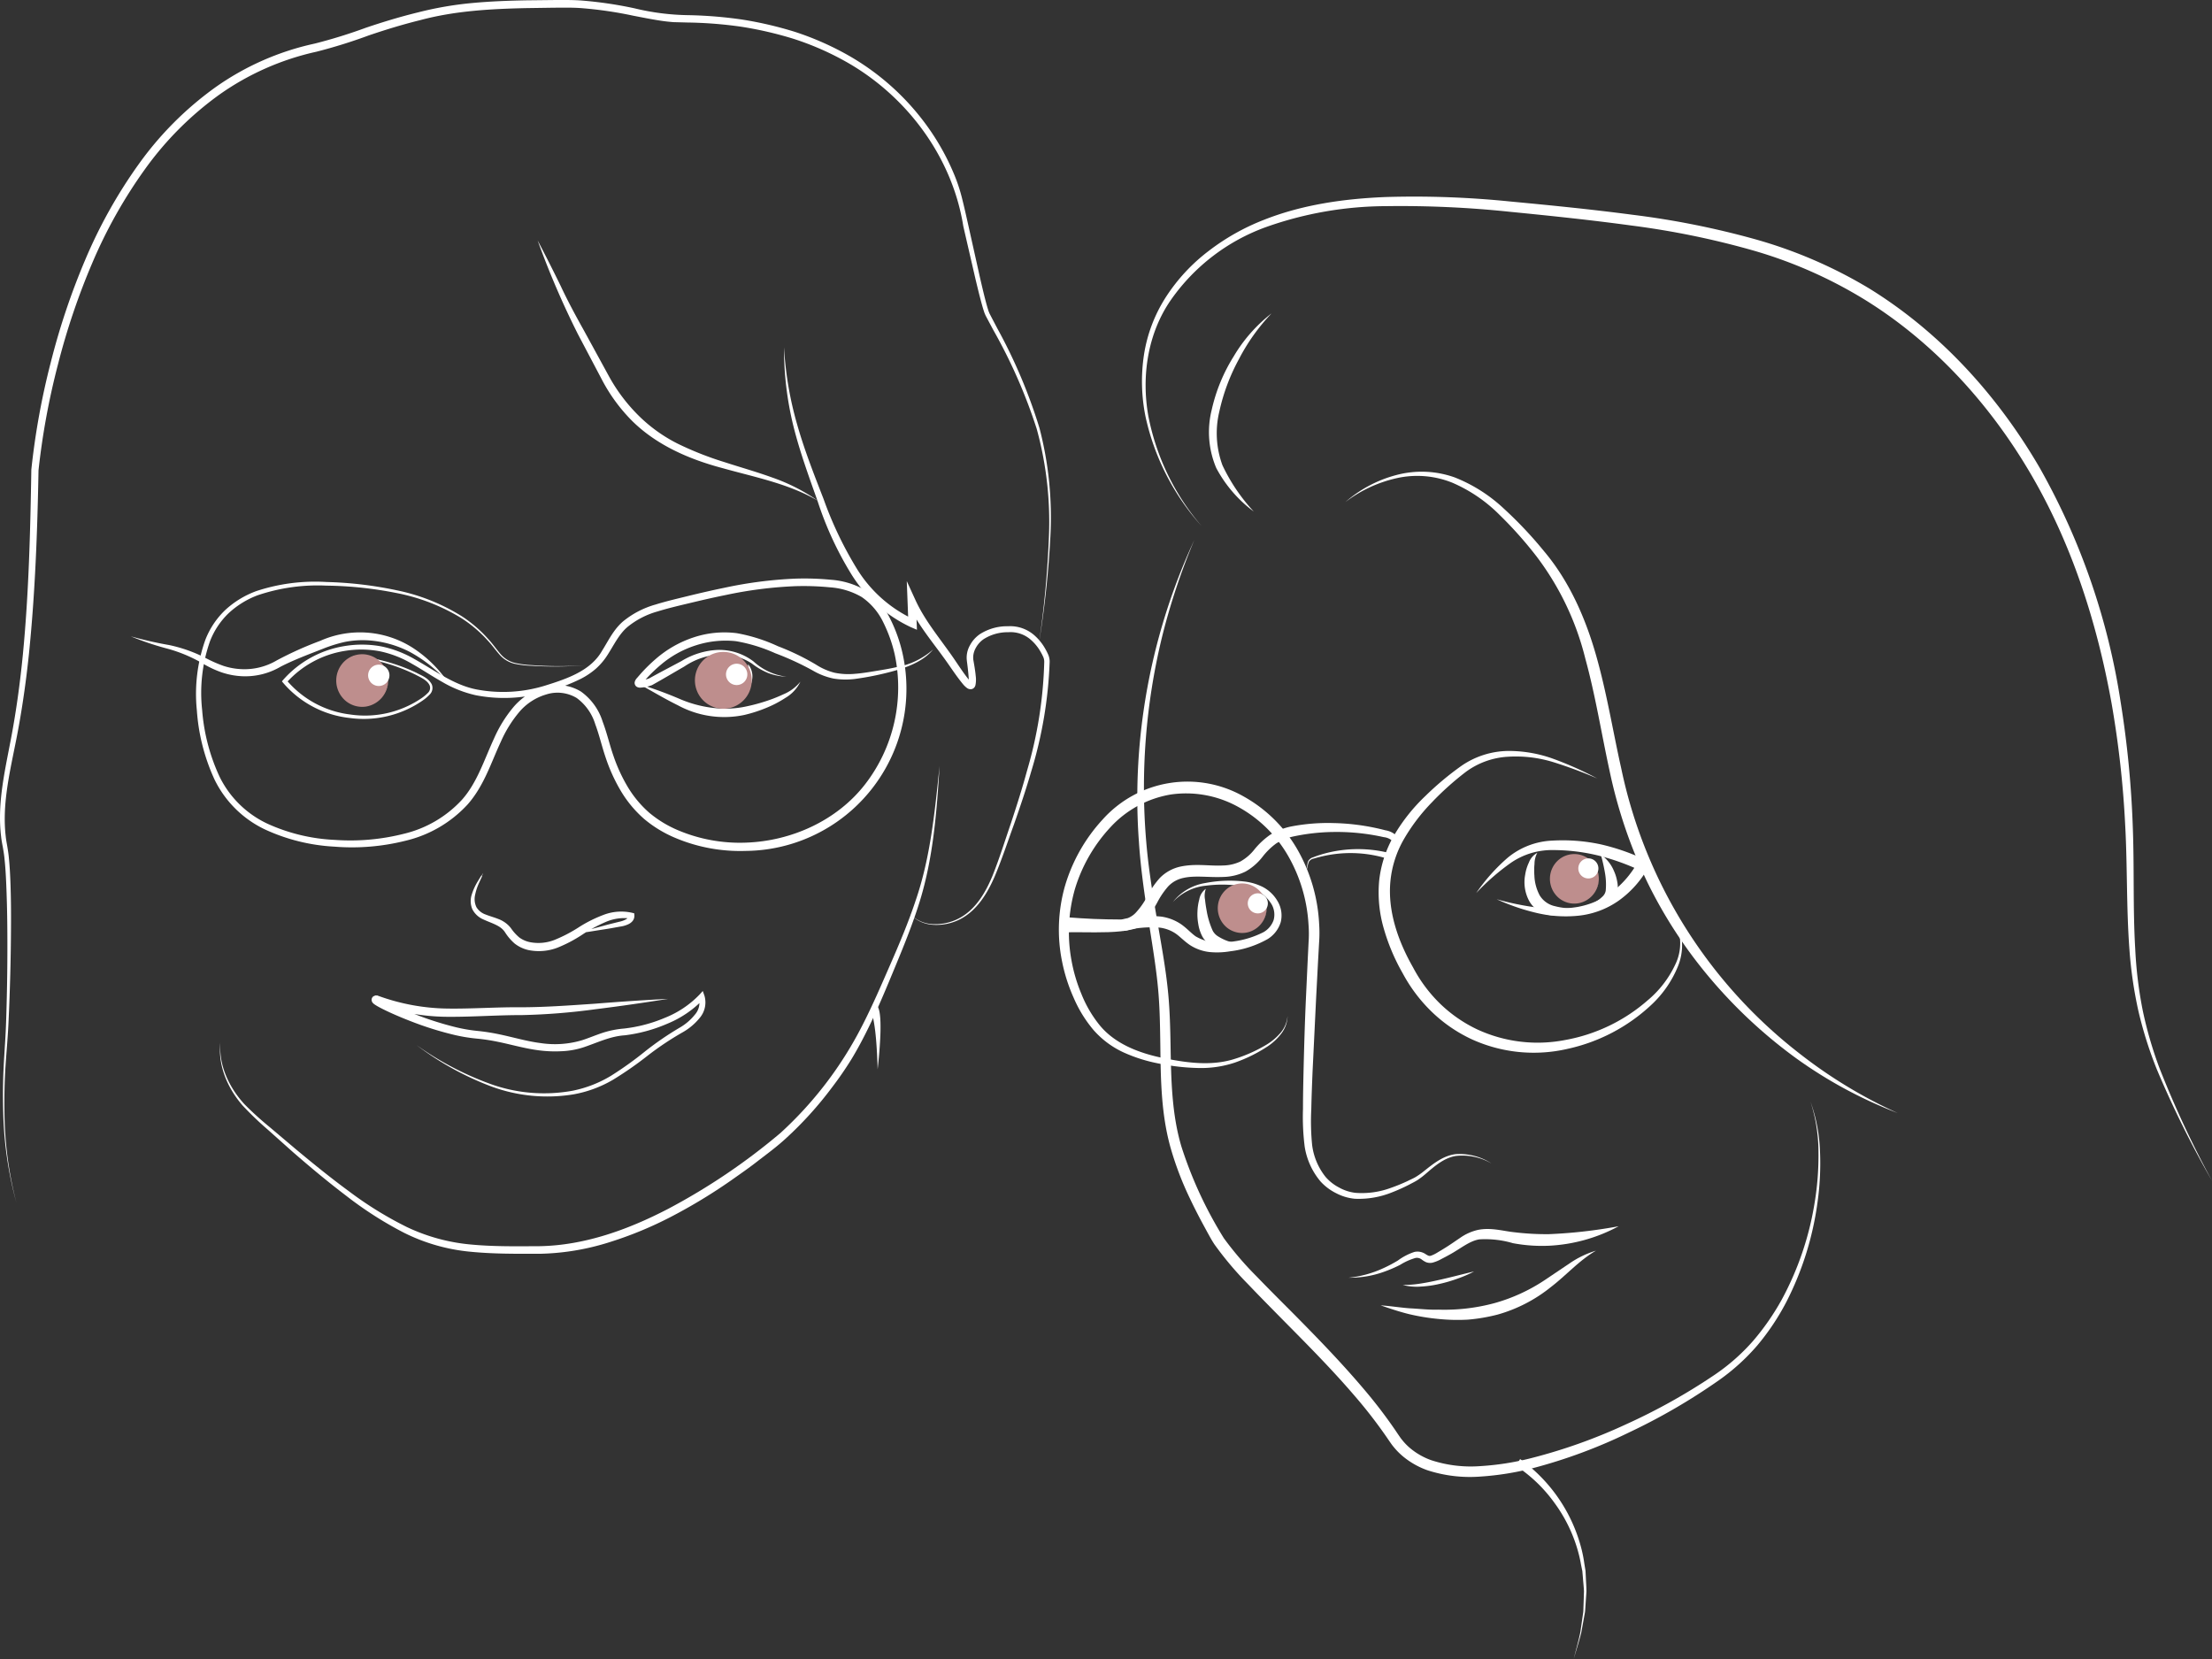 <svg xmlns="http://www.w3.org/2000/svg" width="381.889" height="286.42" viewBox="0 0 381.889 286.42"><rect x="0" y="0" width="381.889" height="286.42" fill="#333333" stroke="none"/><g id="Groupe_8944" data-name="Groupe 8944" transform="translate(0)"><path id="Trac&#xE9;_4966" data-name="Trac&#xE9; 4966" d="M101.9,136.638c-4.179.665-8.36,1.271-12.559,1.79a110.709,110.709,0,0,1-12.684,1.008c-4.22-.008-8.4.32-12.689.295a36.209,36.209,0,0,1-12.639-2.3l.188.04h.033a.386.386,0,0,0,.1-.014l.056-.016a.637.637,0,0,0,.181-.095.678.678,0,0,0,.153-.162.665.665,0,0,0,.118-.329.7.7,0,0,0-.014-.207.529.529,0,0,0-.042-.124.45.45,0,0,0-.091-.14c-.032-.029.03.025.067.049.1.068.22.144.344.216.249.147.517.29.787.427.539.277,1.093.541,1.652.8,1.118.508,2.258.984,3.406,1.429a55.234,55.234,0,0,0,7.026,2.23,27.1,27.1,0,0,0,3.588.621,35.1,35.1,0,0,1,3.761.573c2.479.508,4.854,1.236,7.258,1.538a16.418,16.418,0,0,0,7.121-.481c1.147-.364,2.292-.856,3.507-1.262a16.344,16.344,0,0,1,3.773-.765,25.357,25.357,0,0,0,7.042-1.847,17.017,17.017,0,0,0,5.966-3.984l.592-.653.293.83a4.131,4.131,0,0,1-.859,3.859,10.314,10.314,0,0,1-2.9,2.437,51.609,51.609,0,0,0-6,4,61.443,61.443,0,0,1-5.991,4.174,20.616,20.616,0,0,1-6.884,2.548,27.88,27.88,0,0,1-14.409-1.458,51.223,51.223,0,0,1-12.67-7.052,52.968,52.968,0,0,0,12.785,6.721,27.39,27.39,0,0,0,14.173,1.157,20.645,20.645,0,0,0,6.618-2.578,60.578,60.578,0,0,0,5.861-4.194,52.819,52.819,0,0,1,6.016-4.126,9.283,9.283,0,0,0,2.605-2.235,3.108,3.108,0,0,0,.661-2.93l.885.177a18.033,18.033,0,0,1-6.312,4.322,26.5,26.5,0,0,1-7.342,2c-2.464.157-4.583,1.208-7.038,2.044a13.984,13.984,0,0,1-3.821.7,21.636,21.636,0,0,1-3.84-.135c-2.547-.311-4.958-1.042-7.36-1.519a33.186,33.186,0,0,0-3.624-.535,28.666,28.666,0,0,1-3.77-.631,56.6,56.6,0,0,1-7.217-2.249q-1.764-.672-3.491-1.442c-.575-.259-1.147-.527-1.716-.816-.286-.145-.569-.293-.857-.46-.144-.085-.288-.171-.446-.281a1.9,1.9,0,0,1-.295-.245.881.881,0,0,1-.158-.233.8.8,0,0,1-.053-.152.644.644,0,0,1-.018-.235.765.765,0,0,1,.126-.357.716.716,0,0,1,.173-.18c.513-.258.472-.119.6-.152l.044-.013.145.053a36.174,36.174,0,0,0,12.173,2.221c4.164.051,8.421-.269,12.653-.225,4.193-.015,8.393-.328,12.6-.612,4.208-.336,8.428-.627,12.654-.836" transform="translate(13.43 35.814)" fill="#fff"></path><path id="Trac&#xE9;_4967" data-name="Trac&#xE9; 4967" d="M121.786,77.768c-5.08-2.975-10.857-4.057-16.489-5.641-5.637-1.494-11.34-3.921-15.634-8.188a29.332,29.332,0,0,1-5.253-7.228l-4.089-7.755A146.288,146.288,0,0,1,73.39,32.821q2.043,3.889,3.962,7.822c1.238,2.648,2.615,5.192,4.041,7.744l4.2,7.687a29.625,29.625,0,0,0,5.083,6.844,26.466,26.466,0,0,0,6.893,4.989,55.735,55.735,0,0,0,8.041,3.175c2.763.9,5.589,1.691,8.351,2.693a32.344,32.344,0,0,1,7.824,3.993" transform="translate(19.43 8.689)" fill="#fff"></path><path id="Trac&#xE9;_4968" data-name="Trac&#xE9; 4968" d="M107.024,47.421a60.239,60.239,0,0,0,2.288,13.387c1.237,4.356,2.906,8.58,4.551,12.819a64.031,64.031,0,0,0,5.828,12.157,22.767,22.767,0,0,0,9.8,8.622l-.994.687-.142-3.684-.14-3.639,1.515,3.31c1.5,3.274,3.842,6.148,6.006,9.191,1.091,1.519,2.07,3.132,3.178,4.5a2.959,2.959,0,0,0,.391.4c.029.043.125.033-.1.013a.428.428,0,0,0-.3.152c-.037.033-.038.075-.033.046a4.405,4.405,0,0,0,.015-1.14c-.066-.89-.18-1.81-.3-2.722l.011.056a4.284,4.284,0,0,1,.511-2.7,5.471,5.471,0,0,1,1.749-1.963,8.748,8.748,0,0,1,4.834-1.351,6.326,6.326,0,0,1,4.725,1.723A8.823,8.823,0,0,1,152,99.243a10.4,10.4,0,0,1,.583,1.109,3.076,3.076,0,0,1,.3,1.339,73.609,73.609,0,0,1-3.185,18.951c-.89,3.075-1.912,6.1-2.97,9.118-1.089,3-2.088,6.027-3.329,8.989-1.257,2.9-3.029,5.861-5.949,7.381a8.961,8.961,0,0,1-4.671.975,5.97,5.97,0,0,1-4.2-2.054,5.913,5.913,0,0,0,4.208,1.941,8.792,8.792,0,0,0,4.558-1.062c2.81-1.527,4.5-4.444,5.691-7.334,1.175-2.946,2.127-6.005,3.159-9.018,1-3.025,1.967-6.063,2.8-9.133a72.947,72.947,0,0,0,2.953-18.727,2.1,2.1,0,0,0-.226-.974,9.429,9.429,0,0,0-.54-1,7.863,7.863,0,0,0-1.428-1.733,5.3,5.3,0,0,0-4.031-1.417,7.732,7.732,0,0,0-4.243,1.2,4.375,4.375,0,0,0-1.387,1.582,3.4,3.4,0,0,0-.4,1.91l.011.057c.158.922.326,1.838.415,2.8a4.775,4.775,0,0,1-.056,1.629,1.1,1.1,0,0,1-.182.355.843.843,0,0,1-.6.31,1.091,1.091,0,0,1-.73-.257,4.023,4.023,0,0,1-.6-.579c-1.247-1.505-2.218-3.063-3.306-4.548-2.15-2.975-4.585-5.881-6.226-9.367l1.375-.329.133,3.683.042,1.133-1.037-.445A24.118,24.118,0,0,1,118.6,86.506a58.334,58.334,0,0,1-5.762-12.493c-1.52-4.286-3.095-8.581-4.2-13.026a55.862,55.862,0,0,1-1.616-13.566" transform="translate(28.334 12.555)" fill="#fff"></path><path id="Trac&#xE9;_4969" data-name="Trac&#xE9; 4969" d="M66.422,119.159l-.24.54-.061.135-.029.068-.008.016,0,.009c.021.015-.206-.1-.111-.049-.006.009.006-.016.009-.023l.061-.135.029-.068.008-.016v0c.063.038-.148-.072.14.086l-.015.034-.489,1.074a9.473,9.473,0,0,0-.718,2.185,3.22,3.22,0,0,0,.249,2.068,3,3,0,0,0,1.595,1.26c.684.279,1.449.472,2.227.787a4.923,4.923,0,0,1,2.111,1.542,7.907,7.907,0,0,0,1.466,1.632,4.67,4.67,0,0,0,1.876.814,7.624,7.624,0,0,0,4.238-.411,24.853,24.853,0,0,0,4.061-2.108,22.911,22.911,0,0,1,4.322-2.183,8.53,8.53,0,0,1,4.965-.378l.374.094.028.368a1.427,1.427,0,0,1-.317.969A2.06,2.06,0,0,1,91.5,128a4.762,4.762,0,0,1-1.414.42c-.885.156-1.768.329-2.659.46-1.779.273-3.551.581-5.338.813,1.726-.519,3.469-.961,5.206-1.439.866-.244,1.742-.446,2.613-.667a3.923,3.923,0,0,0,1.14-.412c.334-.2.465-.419.427-.6l.4.462a8.006,8.006,0,0,0-4.3.581,25.424,25.424,0,0,0-4.035,2.18,24.049,24.049,0,0,1-4.294,2.261,9.022,9.022,0,0,1-5.041.414,5.97,5.97,0,0,1-2.38-1.134,8.969,8.969,0,0,1-1.632-1.907c-.751-1.2-2.227-1.534-3.751-2.239a3.851,3.851,0,0,1-1.907-1.763,3.613,3.613,0,0,1-.1-2.543,9.935,9.935,0,0,1,.992-2.2l.617-1.013.019-.03c.292.152.083.037.149.068l0,0-.009.015-.04.063-.078.125a.2.2,0,0,1-.014.021c.1.048-.128-.076-.1-.066l0-.008.01-.016.039-.062.08-.125Z" transform="translate(17.013 31.547)" fill="#fff"></path><path id="Trac&#xE9;_4970" data-name="Trac&#xE9; 4970" d="M154.263,104.569c-.479,7.848-1.083,15.788-3.429,23.392-1.171,3.785-2.658,7.454-4.167,11.1s-3.009,7.3-4.761,10.855c-.875,1.778-1.807,3.535-2.839,5.239a59.271,59.271,0,0,1-3.388,4.915,62.88,62.88,0,0,1-8.007,8.839c-1.477,1.356-3.077,2.541-4.645,3.739-1.553,1.229-3.188,2.35-4.806,3.494a93.482,93.482,0,0,1-10.175,6.171,65.357,65.357,0,0,1-11.032,4.543,42.465,42.465,0,0,1-11.81,1.919c-3.965,0-7.9.042-11.886-.35a32.308,32.308,0,0,1-11.5-3.273,63.965,63.965,0,0,1-10.024-6.414c-3.152-2.393-6.182-4.925-9.159-7.513l-4.414-3.94a55.033,55.033,0,0,1-4.28-4.109c-2.59-2.973-4.315-6.94-3.837-10.9-.316,3.976,1.519,7.795,4.126,10.65a54.747,54.747,0,0,0,4.352,3.954l4.511,3.812c3.023,2.519,6.077,5,9.245,7.32a63.011,63.011,0,0,0,9.961,6.147,32.519,32.519,0,0,0,11.147,3.024c3.864.362,7.825.3,11.736.28,7.783-.129,15.3-2.851,22.2-6.434a108.794,108.794,0,0,0,19.408-13.105A65.015,65.015,0,0,0,140.9,149.407c1.788-3.483,3.34-7.1,4.916-10.711s3.1-7.229,4.333-10.954c2.552-7.435,3.3-15.349,4.113-23.173" transform="translate(7.947 27.684)" fill="#fff"></path><path id="Trac&#xE9;_4971" data-name="Trac&#xE9; 4971" d="M112.818,93.973a10.022,10.022,0,0,1-3.149-.64,12.089,12.089,0,0,1-2.79-1.626,9.616,9.616,0,0,0-5.889-1.547,12.187,12.187,0,0,0-5.772,2.048c-1.848,1.067-3.684,2.161-5.55,3.2l-.059.033-.048.014a6.88,6.88,0,0,1-2,.412,1.167,1.167,0,0,1-.469-.1.817.817,0,0,1-.373-.349.826.826,0,0,1-.076-.526,1.548,1.548,0,0,1,.381-.679l.608-.7A27.973,27.973,0,0,1,90.287,90.9,19,19,0,0,1,96.8,87.191a16.884,16.884,0,0,1,7.487-.727,29.021,29.021,0,0,1,7.078,2.246,42.282,42.282,0,0,1,6.611,3.2,10.743,10.743,0,0,0,3.169,1.38,11.8,11.8,0,0,0,3.477.19c1.184-.087,2.373-.285,3.567-.482s2.385-.383,3.556-.655a12.917,12.917,0,0,0,6.42-3.073c-1.568,1.9-3.974,2.884-6.288,3.573a50.349,50.349,0,0,1-7.172,1.513,12.752,12.752,0,0,1-3.764-.066,11.83,11.83,0,0,1-3.531-1.367,49.236,49.236,0,0,0-6.529-3.009,27.839,27.839,0,0,0-6.77-2.072,16.729,16.729,0,0,0-6.875.707,17.586,17.586,0,0,0-6.089,3.368,26.618,26.618,0,0,0-2.556,2.459l-.6.665c-.092.086-.139.219-.1.083a.487.487,0,0,0-.255-.508c-.09-.034-.058-.014-.025-.018a6.237,6.237,0,0,0,1.551-.333l-.106.048c1.867-1.038,3.761-2.021,5.647-3.029a13.129,13.129,0,0,1,6.258-1.935,9.8,9.8,0,0,1,6.183,1.984,10.314,10.314,0,0,0,5.67,2.638" transform="translate(22.936 22.854)" fill="#fff"></path><path id="Trac&#xE9;_4972" data-name="Trac&#xE9; 4972" d="M87.28,93.488A69.336,69.336,0,0,1,94.394,96.1a20.58,20.58,0,0,0,7.089,1.6,17.671,17.671,0,0,0,3.607-.245,30.95,30.95,0,0,0,3.579-.89,26.026,26.026,0,0,0,3.458-1.325,7.443,7.443,0,0,0,2.953-2.187,6.552,6.552,0,0,1-2.6,2.805,19.416,19.416,0,0,1-3.43,1.776,23.925,23.925,0,0,1-3.692,1.172,16.774,16.774,0,0,1-11.418-1.668c-2.3-1.132-4.435-2.422-6.663-3.644" transform="translate(23.107 24.634)" fill="#fff"></path><path id="Trac&#xE9;_4973" data-name="Trac&#xE9; 4973" d="M98.117,97.131c.689-.488,1.366-.855,1.986-1.269a9.068,9.068,0,0,0,1.634-1.322,5.4,5.4,0,0,0,1.437-3.873,3.277,3.277,0,0,1,.731,2.43,4.009,4.009,0,0,1-1.112,2.441,5.3,5.3,0,0,1-2.211,1.347,5.727,5.727,0,0,1-2.465.245" transform="translate(25.976 24.004)" fill="#fff"></path><path id="Trac&#xE9;_4974" data-name="Trac&#xE9; 4974" d="M72.4,94.638a36.963,36.963,0,0,0-2.98-2.7,24.268,24.268,0,0,0-3.306-2.187,18.16,18.16,0,0,0-7.478-2.058,15.737,15.737,0,0,0-3.833.285,24.468,24.468,0,0,0-3.734,1.16c-2.489.979-5.015,1.912-7.347,3.11l.057-.034a12.04,12.04,0,0,1-6.836,1.677,12.875,12.875,0,0,1-3.454-.675,17.932,17.932,0,0,1-3.128-1.467,25.379,25.379,0,0,0-6.092-2.586,49.7,49.7,0,0,1-6.4-2.146c2.175.6,4.339,1.108,6.563,1.49a24.946,24.946,0,0,1,6.427,2.29,22.792,22.792,0,0,0,3,1.317A11.726,11.726,0,0,0,37,92.677a10.961,10.961,0,0,0,6.054-1.513l.051-.032.006,0a60.7,60.7,0,0,1,7.439-3.341,16.89,16.89,0,0,1,16,1.215A21.474,21.474,0,0,1,72.4,94.638" transform="translate(4.729 22.849)" fill="#fff"></path><path id="Trac&#xE9;_4975" data-name="Trac&#xE9; 4975" d="M53.338,99.467a3.468,3.468,0,0,1-1.583-2.733,5.044,5.044,0,0,1,.739-3.159,2.92,2.92,0,0,1,1.236-1.108,2.545,2.545,0,0,1,1.661-.091c1.072.194,2.141.415,3.2.678a31.807,31.807,0,0,1,6.177,2.175c.938.51,2.077.884,2.671,1.995a1.588,1.588,0,0,1-.3,1.729,7.64,7.64,0,0,1-1.28,1.093,17.869,17.869,0,0,1-12.591,3,17.6,17.6,0,0,1-11.489-6.078l-.2-.243.2-.238A17.922,17.922,0,0,1,52.5,90.616a18.26,18.26,0,0,1,6.211.07,19.13,19.13,0,0,1,5.8,2.221c3.574,2,6.842,4.5,10.772,5.235a24.572,24.572,0,0,0,11.791-.7c3.763-1.175,7.834-2.556,9.783-6.008,1.046-1.649,1.95-3.635,3.631-5.069a15.436,15.436,0,0,1,5.593-2.9c1.984-.617,3.961-1.059,5.937-1.552,1.978-.478,3.965-.937,5.966-1.346a72.488,72.488,0,0,1,12.178-1.572,47.606,47.606,0,0,1,6.178.19,13.877,13.877,0,0,1,6.059,1.866,12.465,12.465,0,0,1,4.166,4.812,26.127,26.127,0,0,1,2.126,5.88A28,28,0,0,1,121.647,126a28.847,28.847,0,0,1-12.19-2.263,20.884,20.884,0,0,1-5.361-3.273,20.082,20.082,0,0,1-4.016-4.84,29.48,29.48,0,0,1-2.584-5.667c-.678-1.97-1.114-3.951-1.811-5.8a8.794,8.794,0,0,0-3.2-4.548,6.409,6.409,0,0,0-5.32-.606,9.668,9.668,0,0,0-4.692,3.111,21.2,21.2,0,0,0-3.089,5.015c-1.687,3.6-2.919,7.673-5.77,10.876a21.164,21.164,0,0,1-10.687,6.236,37.9,37.9,0,0,1-12.29,1.021,32.607,32.607,0,0,1-11.971-2.962,18.5,18.5,0,0,1-8.734-8.651,34.117,34.117,0,0,1-3.038-11.92,27.793,27.793,0,0,1,1.475-12.195,14.211,14.211,0,0,1,3.469-5.161,16.006,16.006,0,0,1,5.3-3.223,32.4,32.4,0,0,1,12.143-1.577,66.267,66.267,0,0,1,12.135,1.434,34.007,34.007,0,0,1,11.312,4.537,22.613,22.613,0,0,1,4.6,4.018c.692.754,1.269,1.6,1.922,2.363a4.759,4.759,0,0,0,2.479,1.6,16.714,16.714,0,0,0,3,.4c1.012.075,2.026.128,3.04.153q3.045.083,6.088-.123-3.037.243-6.09.2c-1.017-.013-2.032-.053-3.047-.115a16.766,16.766,0,0,1-3.034-.367,4.951,4.951,0,0,1-2.583-1.615c-.678-.773-1.258-1.6-1.952-2.339a22.305,22.305,0,0,0-4.6-3.913A33.626,33.626,0,0,0,61.32,81.468,65.666,65.666,0,0,0,49.268,80.2,32.3,32.3,0,0,0,37.4,81.861a15.249,15.249,0,0,0-5.022,3.1,13.375,13.375,0,0,0-3.238,4.9,26.929,26.929,0,0,0-1.332,11.809,33.211,33.211,0,0,0,3.023,11.548,17.421,17.421,0,0,0,8.311,8.111,31.461,31.461,0,0,0,11.566,2.767A37.557,37.557,0,0,0,62.6,123.05a19.915,19.915,0,0,0,10.052-5.872c2.622-2.938,3.827-6.864,5.547-10.587a22.481,22.481,0,0,1,3.276-5.33A11.006,11.006,0,0,1,86.8,97.736a7.738,7.738,0,0,1,6.41.755,10.1,10.1,0,0,1,3.746,5.2c.744,1.959,1.186,3.96,1.839,5.829a28.13,28.13,0,0,0,2.473,5.4,18.666,18.666,0,0,0,3.741,4.495,19.516,19.516,0,0,0,5.01,3.037,27.423,27.423,0,0,0,11.585,2.12c7.9-.244,15.8-3.8,20.665-10.084a27.348,27.348,0,0,0,5.1-22.442,24.783,24.783,0,0,0-1.992-5.555,11.141,11.141,0,0,0-3.694-4.32,12.614,12.614,0,0,0-5.486-1.677,46.649,46.649,0,0,0-5.995-.2,71.428,71.428,0,0,0-11.968,1.52c-1.981.4-3.954.85-5.924,1.322s-3.96.928-5.857,1.515a14.312,14.312,0,0,0-5.161,2.642c-1.466,1.217-2.322,3.024-3.441,4.783A11.241,11.241,0,0,1,95.8,94.528,12.857,12.857,0,0,1,93.162,96.3a32.771,32.771,0,0,1-5.8,2.194,25.606,25.606,0,0,1-12.3.63,20.042,20.042,0,0,1-5.78-2.283c-1.795-1.008-3.477-2.15-5.227-3.132a18.175,18.175,0,0,0-5.516-2.163,17.38,17.38,0,0,0-5.913-.106,17.115,17.115,0,0,0-10.271,5.532l.006-.481a17.058,17.058,0,0,0,10.984,5.952A17.354,17.354,0,0,0,65.6,99.687a7.333,7.333,0,0,0,1.213-1,1.177,1.177,0,0,0,.257-1.3c-.436-.888-1.537-1.337-2.466-1.836a31.43,31.43,0,0,0-6.087-2.229c-1.048-.276-2.108-.508-3.175-.716a2.37,2.37,0,0,0-1.539.044,2.747,2.747,0,0,0-1.181,1.013,4.936,4.936,0,0,0-.792,3.064,3.423,3.423,0,0,0,1.5,2.739" transform="translate(7.092 20.906)" fill="#fff"></path><path id="Trac&#xE9;_4976" data-name="Trac&#xE9; 4976" d="M54.558,93.68A3.756,3.756,0,1,0,50.8,97.435a3.756,3.756,0,0,0,3.756-3.755" transform="translate(12.456 23.807)" fill="#be8e8d"></path><path id="Trac&#xE9;_4977" data-name="Trac&#xE9; 4977" d="M54.863,93.845a3.18,3.18,0,0,0-1.241-2.516,2.971,2.971,0,0,0-4.286.746,3.2,3.2,0,0,0,.005,3.535,2.971,2.971,0,0,0,4.279.747,3.168,3.168,0,0,0,1.243-2.513m0,0a4.556,4.556,0,0,1-3.756,4.486,4.452,4.452,0,0,1-3.545-.941,4.6,4.6,0,0,1,.005-7.085,4.46,4.46,0,0,1,3.54-.938,4.55,4.55,0,0,1,3.756,4.478" transform="translate(12.151 23.643)" fill="#be8e8d"></path><path id="Trac&#xE9;_4978" data-name="Trac&#xE9; 4978" d="M53.932,92.571a1.841,1.841,0,1,0-1.841,1.841,1.842,1.842,0,0,0,1.841-1.841" transform="translate(13.304 24.021)" fill="#fff"></path><path id="Trac&#xE9;_4979" data-name="Trac&#xE9; 4979" d="M102.18,91a3.755,3.755,0,1,1-5.311,0,3.756,3.756,0,0,1,5.311,0" transform="translate(25.355 23.802)" fill="#be8e8d"></path><path id="Trac&#xE9;_4980" data-name="Trac&#xE9; 4980" d="M102.18,91a3.755,3.755,0,1,1-5.311,0A3.756,3.756,0,0,1,102.18,91Z" transform="translate(25.355 23.802)" fill="none" stroke="#be8e8d" stroke-miterlimit="10" stroke-width="2.3"></path><path id="Trac&#xE9;_4981" data-name="Trac&#xE9; 4981" d="M102.244,91.14a1.841,1.841,0,1,1-2.6,0,1.843,1.843,0,0,1,2.6,0" transform="translate(26.237 23.986)" fill="#fff"></path><path id="Trac&#xE9;_4982" data-name="Trac&#xE9; 4982" d="M179.372,111.012A170.391,170.391,0,0,0,181.1,92.443a60.638,60.638,0,0,0-2.122-18.412,91.44,91.44,0,0,0-7.463-17.007l-1.1-2.058-.273-.52c-.08-.2-.182-.407-.237-.594-.125-.379-.243-.759-.345-1.137-.421-1.511-.784-3.024-1.148-4.54l-2.1-9.1c-1.949-12.286-10.17-23.015-20.977-28.817a49.235,49.235,0,0,0-8.473-3.6A64,64,0,0,0,127.875,4.6a72.684,72.684,0,0,0-9.217-.715l-2.36-.062c-.8-.059-1.6-.148-2.375-.272-1.561-.24-3.09-.55-4.615-.844a68.37,68.37,0,0,0-9.145-1.317c-1.516-.1-3.063-.063-4.623-.058L90.882,1.4c-6.211.133-12.377.477-18.353,2.082-3,.739-5.952,1.644-8.887,2.641a90,90,0,0,1-8.98,2.8,46.227,46.227,0,0,0-16.71,7.358A56.073,56.073,0,0,0,24.986,29.269,83.75,83.75,0,0,0,15.94,45.38,119.823,119.823,0,0,0,10,62.949,126.5,126.5,0,0,0,6.65,81.189l0-.051c-.191,10.629-.578,21.229-1.659,31.813-.555,5.284-1.324,10.556-2.392,15.764C1.563,133.893.379,139.122.983,144.336c.061.651.191,1.282.3,1.934.109.67.215,1.341.264,2.006.135,1.333.2,2.661.252,3.99.1,2.657.118,5.312.1,7.965q-.044,7.96-.414,15.911c-.108,2.652-.359,5.3-.532,7.936s-.225,5.29-.185,7.938A64.151,64.151,0,0,0,2.857,207.73a64.256,64.256,0,0,1-2.3-15.709c-.076-2.652-.054-5.308.08-7.959s.353-5.29.426-7.939q.266-7.941.2-15.89-.028-3.973-.2-7.935c-.061-1.319-.135-2.64-.277-3.943-.054-.658-.162-1.3-.268-1.931C.4,145.766.259,145.1.192,144.429c-.66-5.393.517-10.717,1.51-15.892,1.024-5.189,1.748-10.427,2.261-15.69C4.974,102.324,5.237,91.7,5.409,81.139v-.052A127.487,127.487,0,0,1,8.748,62.629a121.111,121.111,0,0,1,5.965-17.776,85.129,85.129,0,0,1,9.156-16.4A57.462,57.462,0,0,1,37.13,15.114,46.8,46.8,0,0,1,54.356,7.521a89.053,89.053,0,0,0,8.836-2.739c2.958-1,5.961-1.909,9.006-2.651A60.068,60.068,0,0,1,81.485.525c3.125-.292,6.25-.41,9.371-.469L95.533.005c1.551,0,3.118-.032,4.707.072a69.632,69.632,0,0,1,9.314,1.361,41.678,41.678,0,0,0,9.128,1.176,74.211,74.211,0,0,1,9.378.753A64.667,64.667,0,0,1,137.24,5.5,50.36,50.36,0,0,1,145.9,9.247a43.006,43.006,0,0,1,14.073,12.389,41.239,41.239,0,0,1,4.64,8.2,28.764,28.764,0,0,1,1.5,4.487c.382,1.514.718,3.038,1.059,4.556l2.03,9.107c.352,1.513.7,3.028,1.107,4.516.1.374.209.739.324,1.1.054.187.128.326.188.493l.266.513,1.083,2.069A91.045,91.045,0,0,1,179.458,73.9a61.011,61.011,0,0,1,1.893,18.555,170.716,170.716,0,0,1-1.979,18.561" transform="translate(0 0)" fill="#fff"></path><path id="Trac&#xE9;_4983" data-name="Trac&#xE9; 4983" d="M119.808,137.214a.95.95,0,0,1,.33.4c.032.075.071.157.092.225a3.3,3.3,0,0,1,.106.39,6.2,6.2,0,0,1,.116.72c.056.467.076.919.087,1.371.02.9,0,1.793-.047,2.68-.087,1.773-.252,3.531-.439,5.285-.056-1.763-.134-3.525-.287-5.271-.075-.873-.176-1.742-.314-2.591-.07-.424-.148-.847-.253-1.245a4.926,4.926,0,0,0-.173-.568,1.957,1.957,0,0,0-.1-.236c-.018-.035-.033-.048-.047-.075.03.021-.1-.07.138.135Z" transform="translate(31.47 36.327)" fill="#fff"></path><path id="Trac&#xE9;_4984" data-name="Trac&#xE9; 4984" d="M219.179,172.585a10.008,10.008,0,0,0-6.09-1.265c-2.1.336-3.713,1.8-5.323,3.176a13.345,13.345,0,0,1-1.3.983c-.476.307-.951.522-1.427.784a30.583,30.583,0,0,1-2.948,1.329,15.311,15.311,0,0,1-6.446,1.119,8.684,8.684,0,0,1-3.23-.96,9.073,9.073,0,0,1-2.7-2.031,12.241,12.241,0,0,1-2.739-6.045,41.247,41.247,0,0,1-.288-6.5c0-2.139.047-4.27.094-6.4.1-4.262.223-8.523.42-12.779l.295-6.384.157-3.192a20.888,20.888,0,0,0-.014-3.083,26.92,26.92,0,0,0-3.464-11.732,22.381,22.381,0,0,0-8.586-8.5,18.547,18.547,0,0,0-11.686-2.194,18.255,18.255,0,0,0-10.475,5.676,27.216,27.216,0,0,0-6.1,10.6,26.931,26.931,0,0,0-.63,12.243,27.578,27.578,0,0,0,1.745,5.946,20.793,20.793,0,0,0,3.1,5.32c2.586,3.192,6.648,4.8,10.725,5.661,4.094.846,8.4,1.492,12.429.269a25.283,25.283,0,0,0,5.762-2.562,9.937,9.937,0,0,0,2.385-2.04,5.131,5.131,0,0,0,1.18-2.886,5.208,5.208,0,0,1-1.037,2.995,9.764,9.764,0,0,1-2.332,2.223,25.641,25.641,0,0,1-5.767,2.858,18.491,18.491,0,0,1-6.416.918,37.262,37.262,0,0,1-6.421-.721,27.068,27.068,0,0,1-6.223-1.914,15.549,15.549,0,0,1-5.311-3.928,22.145,22.145,0,0,1-3.44-5.6,29.127,29.127,0,0,1-1.986-6.24,27.525,27.525,0,0,1,.513-13.045,29,29,0,0,1,6.449-11.4,19.654,19.654,0,0,1,24.512-3.96,24.364,24.364,0,0,1,9.285,9.311,28.8,28.8,0,0,1,3.624,12.579,23.106,23.106,0,0,1-.008,3.3l-.177,3.187-.334,6.374-.617,12.747c-.087,2.124-.171,4.248-.215,6.369a41.289,41.289,0,0,0,.144,6.248,11.03,11.03,0,0,0,2.322,5.5,7.888,7.888,0,0,0,2.333,1.833,7.618,7.618,0,0,0,2.832.916,14.43,14.43,0,0,0,6.073-.847,29.941,29.941,0,0,0,2.918-1.189c.465-.235.97-.446,1.4-.7a12.7,12.7,0,0,0,1.279-.892c1.63-1.291,3.406-2.789,5.626-3.057a10.163,10.163,0,0,1,6.138,1.582" transform="translate(38.265 28.249)" fill="#fff"></path><path id="Trac&#xE9;_4985" data-name="Trac&#xE9; 4985" d="M225.953,107.264a77.768,77.768,0,0,0-7.586-2.818,21.905,21.905,0,0,0-7.873-.937,13.493,13.493,0,0,0-7.234,2.608,50.666,50.666,0,0,0-5.934,5.327,32.489,32.489,0,0,0-4.757,6.274,17.99,17.99,0,0,0-2.344,7.294c-.487,5.139,1.314,10.314,3.909,14.866a24.991,24.991,0,0,0,4.645,6.24,23.93,23.93,0,0,0,6.373,4.434,24.829,24.829,0,0,0,15.279,1.854,29.523,29.523,0,0,0,14.141-6.785,17.966,17.966,0,0,0,4.829-6.23,8.356,8.356,0,0,0-.163-7.681,7.978,7.978,0,0,1,1.332,3.825,9.71,9.71,0,0,1-.663,4.059,18.726,18.726,0,0,1-4.653,6.768,30.684,30.684,0,0,1-14.513,7.595,25.835,25.835,0,0,1-16.418-1.644,25.321,25.321,0,0,1-6.924-4.736,26.9,26.9,0,0,1-5.051-6.685,34.79,34.79,0,0,1-3.253-7.677,22.251,22.251,0,0,1-.8-8.394,19.845,19.845,0,0,1,2.715-7.992,30.89,30.89,0,0,1,5.194-6.486,51.685,51.685,0,0,1,6.319-5.287,14.525,14.525,0,0,1,7.916-2.545,22.648,22.648,0,0,1,8.091,1.422,59.692,59.692,0,0,1,7.422,3.333" transform="translate(49.82 27.138)" fill="#fff"></path><path id="Trac&#xE9;_4986" data-name="Trac&#xE9; 4986" d="M184.84,120.877c.335-.611.216-1.3.489-1.97a1.423,1.423,0,0,1,.836-.642c.317-.115.632-.245.957-.345a21.549,21.549,0,0,1,3.98-.89,22.211,22.211,0,0,1,8.177.478l-.5.126c.764-.732,1.4-1.915.894-2.349a2.61,2.61,0,0,0-1.308-.5q-.854-.193-1.718-.343a37.182,37.182,0,0,0-6.964-.551,35.246,35.246,0,0,0-6.883.765,9.4,9.4,0,0,0-3,1.214,11.65,11.65,0,0,0-2.359,2.3,9.9,9.9,0,0,1-2.939,2.556,9.154,9.154,0,0,1-3.842.928c-2.508.119-4.886-.3-6.928.18a5.006,5.006,0,0,0-2.56,1.422,13.936,13.936,0,0,0-1.868,2.723,14.562,14.562,0,0,1-2.189,3.111,5.742,5.742,0,0,1-3.764,1.887l-.252-1.969a19.767,19.767,0,0,1,6.845-.508,8.168,8.168,0,0,1,3.431,1.318c1.026.722,1.747,1.562,2.524,2.1a8.233,8.233,0,0,0,5.709.962,16.18,16.18,0,0,0,5.966-1.678,3.884,3.884,0,0,0,1.773-2.092,3.569,3.569,0,0,0-.333-2.709,6.56,6.56,0,0,0-4.959-3.125,21.6,21.6,0,0,0-6.429-.109,8.968,8.968,0,0,0-5.677,2.825,8.875,8.875,0,0,1,5.594-3.286,22.246,22.246,0,0,1,6.64-.276,9.559,9.559,0,0,1,3.3.956,6.33,6.33,0,0,1,2.552,2.459,4.792,4.792,0,0,1,.54,3.621,5.217,5.217,0,0,1-2.246,2.909,17.437,17.437,0,0,1-6.5,2.118,13.478,13.478,0,0,1-3.486.132,7.782,7.782,0,0,1-3.458-1.222c-1.031-.7-1.772-1.533-2.557-2.045a6.264,6.264,0,0,0-2.661-.954,18.993,18.993,0,0,0-6.164.557l-.252-1.969a3.766,3.766,0,0,0,2.421-1.3,12.737,12.737,0,0,0,1.869-2.72,15.145,15.145,0,0,1,2.156-3.135,7.091,7.091,0,0,1,3.584-1.974c2.641-.558,5.06-.064,7.286-.186a7.317,7.317,0,0,0,3.037-.685,8.072,8.072,0,0,0,2.417-2.068,13.294,13.294,0,0,1,2.791-2.588,11.142,11.142,0,0,1,3.594-1.4,33.58,33.58,0,0,1,7.28-.583,38.461,38.461,0,0,1,7.2.83c.591.125,1.179.263,1.762.417a3.487,3.487,0,0,1,1.895.927,1.819,1.819,0,0,1,.427,1.191,2.6,2.6,0,0,1-.282,1.09,5.588,5.588,0,0,1-1.2,1.557l-.221.212L199,118.5a21.488,21.488,0,0,0-11.789-.272c-.326.073-.645.177-.969.266a1.229,1.229,0,0,0-.774.495c-.29.562-.252,1.32-.629,1.893" transform="translate(40.534 29.745)" fill="#fff"></path><path id="Trac&#xE9;_4987" data-name="Trac&#xE9; 4987" d="M201.511,123.81a32.159,32.159,0,0,1,5.4-6.068,12.924,12.924,0,0,1,7.752-2.984,31.359,31.359,0,0,1,8.241.624,37.372,37.372,0,0,1,7.786,2.693l1.012.478-.555.95a17.361,17.361,0,0,1-4.995,5.59,14.706,14.706,0,0,1-7.005,2.631,21.754,21.754,0,0,1-7.3-.5,36.516,36.516,0,0,1-6.8-2.344,48.121,48.121,0,0,0,6.96,1.433,23.974,23.974,0,0,0,6.923-.089,14.127,14.127,0,0,0,6.109-2.648,16.739,16.739,0,0,0,4.346-5.082l.457,1.428a40.345,40.345,0,0,0-7.376-2.616,33.209,33.209,0,0,0-7.738-.916,12.509,12.509,0,0,0-7.21,2.188,39.37,39.37,0,0,0-6.008,5.234" transform="translate(53.35 30.368)" fill="#fff"></path><path id="Trac&#xE9;_4988" data-name="Trac&#xE9; 4988" d="M210.307,116.42a4.086,4.086,0,0,0-.482,1.946,6.621,6.621,0,0,0-.043.989c-.011.326,0,.651.024.973a7.843,7.843,0,0,0,.925,3.445,4.1,4.1,0,0,0,2.65,1.857,10.6,10.6,0,0,0,1.908.319c.674.057,1.363.02,2.1.115a11.592,11.592,0,0,1-1.995.887,7.084,7.084,0,0,1-2.25.264,4.883,4.883,0,0,1-4.172-2.375,6.843,6.843,0,0,1-.763-4.6,7.506,7.506,0,0,1,.648-2.148,3.167,3.167,0,0,1,1.447-1.673" transform="translate(55.097 30.822)" fill="#fff"></path><path id="Trac&#xE9;_4989" data-name="Trac&#xE9; 4989" d="M183.66,69.619a21.8,21.8,0,0,1,8.8-4.658,16.971,16.971,0,0,1,10.04.406,26.728,26.728,0,0,1,8.546,5.432,69.493,69.493,0,0,1,6.911,7.334c4.375,5.187,7.164,11.586,8.991,18.024,1.845,6.473,2.89,13.074,4.339,19.518a83.94,83.94,0,0,0,30.766,49.162,82.86,82.86,0,0,0,16.962,10.285,77.371,77.371,0,0,1-17.565-9.479,84.406,84.406,0,0,1-14.7-13.638,80.156,80.156,0,0,1-11.008-16.827,84.523,84.523,0,0,1-6.463-19.058c-1.427-6.535-2.46-13.1-4.2-19.438a48.375,48.375,0,0,0-8.36-17.575,68.559,68.559,0,0,0-6.551-7.358,25.946,25.946,0,0,0-8.025-5.445,16.181,16.181,0,0,0-9.564-.814,22.768,22.768,0,0,0-8.918,4.131" transform="translate(48.624 17.047)" fill="#fff"></path><path id="Trac&#xE9;_4990" data-name="Trac&#xE9; 4990" d="M166.14,83.677A41.389,41.389,0,0,1,156.5,64.835a30.582,30.582,0,0,1-.263-10.72,25.69,25.69,0,0,1,3.857-10.052,31.384,31.384,0,0,1,7.372-7.887,38.484,38.484,0,0,1,9.415-5.3c6.726-2.672,13.963-3.674,21.1-3.962a163.626,163.626,0,0,1,21.413.765c7.1.669,14.17,1.371,21.252,2.307a145,145,0,0,1,21.044,4.2,80.079,80.079,0,0,1,19.777,8.531c12.3,7.59,22.229,18.585,29.424,30.979a118.272,118.272,0,0,1,13.958,40.411,173.2,173.2,0,0,1,2.087,21.312c.285,7.138.015,14.254.431,21.322a72.154,72.154,0,0,0,1.277,10.52,68.262,68.262,0,0,0,2.966,10.186,174.1,174.1,0,0,0,9.008,19.306,174.2,174.2,0,0,1-9.477-19.127,68.848,68.848,0,0,1-3.233-10.207,73.019,73.019,0,0,1-1.544-10.611c-.532-7.132-.343-14.26-.725-21.334a171.748,171.748,0,0,0-2.347-21.1c-2.5-13.9-6.86-27.569-14.015-39.736-7.114-12.134-16.891-22.836-28.883-30.171a78.061,78.061,0,0,0-19.252-8.4A143.142,143.142,0,0,0,240.4,31.836c-7.017-.959-14.1-1.693-21.162-2.39a180.71,180.71,0,0,0-21.2-.957,62.54,62.54,0,0,0-20.687,3.594,34.241,34.241,0,0,0-16.423,12.529c-4.042,5.762-5.174,13.205-3.938,20.131a41.163,41.163,0,0,0,9.153,18.935" transform="translate(41.269 7.101)" fill="#fff"></path><path id="Trac&#xE9;_4991" data-name="Trac&#xE9; 4991" d="M271.457,170.636a28.346,28.346,0,0,1,1.658,8.717,48.179,48.179,0,0,1-.46,8.9,53.164,53.164,0,0,1-5.349,16.993,41.338,41.338,0,0,1-4.981,7.472,36.217,36.217,0,0,1-6.665,6.053,104.8,104.8,0,0,1-15.455,8.985,89.97,89.97,0,0,1-16.8,6.23,49.042,49.042,0,0,1-8.933,1.417,23.746,23.746,0,0,1-9.129-1.089,13.8,13.8,0,0,1-4.138-2.32,11.786,11.786,0,0,1-1.693-1.7c-.262-.3-.484-.637-.717-.964l-.62-.908a83.487,83.487,0,0,0-5.39-6.936c-3.823-4.468-7.983-8.665-12.149-12.873-2.078-2.111-4.17-4.215-6.223-6.376a57.554,57.554,0,0,1-5.843-6.913c-.444-.665-.809-1.344-1.164-1.981l-1.067-1.968c-.7-1.318-1.38-2.653-2.02-4.009a54.885,54.885,0,0,1-3.24-8.432c-1.711-5.862-1.785-11.965-1.854-17.865-.042-2.962-.078-5.905-.3-8.823s-.648-5.837-1.1-8.76c-.906-5.846-1.91-11.723-2.3-17.68a104.257,104.257,0,0,1,.228-17.851,106.357,106.357,0,0,1,9.329-34.232,113.719,113.719,0,0,0-5.59,16.836,109.856,109.856,0,0,0-2.709,35.147c.479,5.872,1.562,11.685,2.559,17.533.5,2.927.969,5.875,1.248,8.861s.348,5.978.4,8.941c.1,5.914.214,11.82,1.872,17.381a70.709,70.709,0,0,0,7.33,15.83,56.179,56.179,0,0,0,5.67,6.61c2.043,2.124,4.142,4.21,6.234,6.311,4.175,4.212,8.323,8.485,12.188,13.043a85.089,85.089,0,0,1,5.471,7.131l.627.931c.2.277.383.564.606.821a9.853,9.853,0,0,0,1.425,1.452,11.941,11.941,0,0,0,3.568,2.021,21.964,21.964,0,0,0,8.409,1.031,47.1,47.1,0,0,0,8.609-1.319,93.562,93.562,0,0,0,16.578-5.881,103.523,103.523,0,0,0,15.4-8.607,34.643,34.643,0,0,0,6.546-5.772,42.568,42.568,0,0,0,5-7.2,52.516,52.516,0,0,0,5.653-16.644,49.738,49.738,0,0,0,.669-8.819,28.169,28.169,0,0,0-1.387-8.725" transform="translate(41.101 19.518)" fill="#fff"></path><path id="Trac&#xE9;_4992" data-name="Trac&#xE9; 4992" d="M219.274,116.657a6.47,6.47,0,0,1,2.261,2.812,7.681,7.681,0,0,1,.554,1.773,5.553,5.553,0,0,1,.047,2.007,3.373,3.373,0,0,1-1.156,1.986,5.041,5.041,0,0,1-1.747.918,7.688,7.688,0,0,1-3.559.39l2.863-1.833a6.493,6.493,0,0,0,1.117-.9,1.766,1.766,0,0,0,.464-.938,11.316,11.316,0,0,0-.111-2.941,30.147,30.147,0,0,0-.734-3.272" transform="translate(57.1 30.885)" fill="#fff"></path><path id="Trac&#xE9;_4993" data-name="Trac&#xE9; 4993" d="M164.911,121.321a3.534,3.534,0,0,0-.135,1.909c.059.651.167,1.286.277,1.907a14.205,14.205,0,0,0,1.043,3.429,2.6,2.6,0,0,0,1,1.019,8.434,8.434,0,0,0,1.571.759,9.984,9.984,0,0,0,3.784.467,5.632,5.632,0,0,1-4.11,1.1,6.36,6.36,0,0,1-2.184-.621,4.129,4.129,0,0,1-1.85-1.726,6.941,6.941,0,0,1-.707-2.175,9.547,9.547,0,0,1-.137-2.145,9.386,9.386,0,0,1,.316-2.1,2.871,2.871,0,0,1,1.134-1.821" transform="translate(43.272 32.119)" fill="#fff"></path><path id="Trac&#xE9;_4994" data-name="Trac&#xE9; 4994" d="M174.383,124.718a3.534,3.534,0,1,0-3.534,3.534,3.534,3.534,0,0,0,3.534-3.534" transform="translate(44.296 32.083)" fill="#be8e8d"></path><path id="Trac&#xE9;_4995" data-name="Trac&#xE9; 4995" d="M174.669,124.873a2.988,2.988,0,0,0-1.167-2.368,2.8,2.8,0,0,0-4.033.7,3.005,3.005,0,0,0,.005,3.326,2.8,2.8,0,0,0,4.027.7,2.977,2.977,0,0,0,1.169-2.365m0,0a4.288,4.288,0,0,1-3.534,4.222,4.188,4.188,0,0,1-3.338-.885,4.329,4.329,0,0,1,.005-6.669,4.2,4.2,0,0,1,3.333-.883,4.28,4.28,0,0,1,3.534,4.215" transform="translate(44.01 31.928)" fill="#be8e8d"></path><path id="Trac&#xE9;_4996" data-name="Trac&#xE9; 4996" d="M173.793,123.674a1.733,1.733,0,1,0-1.733,1.733,1.732,1.732,0,0,0,1.733-1.733" transform="translate(45.094 32.284)" fill="#fff"></path><path id="Trac&#xE9;_4997" data-name="Trac&#xE9; 4997" d="M219.723,120.707a3.534,3.534,0,1,0-3.534,3.534,3.534,3.534,0,0,0,3.534-3.534" transform="translate(56.3 31.021)" fill="#be8e8d"></path><path id="Trac&#xE9;_4998" data-name="Trac&#xE9; 4998" d="M220.009,120.862a2.988,2.988,0,0,0-1.167-2.368,2.8,2.8,0,0,0-4.033.7,3.006,3.006,0,0,0,.005,3.326,2.8,2.8,0,0,0,4.027.7,2.977,2.977,0,0,0,1.169-2.365m0,0a4.286,4.286,0,0,1-3.534,4.222,4.188,4.188,0,0,1-3.338-.885,4.329,4.329,0,0,1,.005-6.669,4.2,4.2,0,0,1,3.333-.883,4.281,4.281,0,0,1,3.534,4.215" transform="translate(56.013 30.866)" fill="#be8e8d"></path><path id="Trac&#xE9;_4999" data-name="Trac&#xE9; 4999" d="M218.914,118.906a1.733,1.733,0,1,0-1.733,1.733,1.732,1.732,0,0,0,1.733-1.733" transform="translate(57.04 31.021)" fill="#fff"></path><path id="Trac&#xE9;_5000" data-name="Trac&#xE9; 5000" d="M144.86,127.878c3.77-.357,12.992.771,14.722-1.973l-4.093-.3c-4.123-.023-5.885-.1-10-.414Z" transform="translate(38.351 33.144)" fill="#fff"></path><path id="Trac&#xE9;_5001" data-name="Trac&#xE9; 5001" d="M172.778,77a22.5,22.5,0,0,1-6.493-7.525,15.864,15.864,0,0,1-.789-10.033,29.451,29.451,0,0,1,3.8-9.242,26.348,26.348,0,0,1,6.534-7.419,34.124,34.124,0,0,0-5.648,7.927,34.115,34.115,0,0,0-3.365,9.006,16.009,16.009,0,0,0,.54,9.29,31.387,31.387,0,0,0,5.419,8" transform="translate(43.695 11.327)" fill="#fff"></path><path id="Trac&#xE9;_5002" data-name="Trac&#xE9; 5002" d="M203.785,173.568a21.321,21.321,0,0,1-2.919,1.256,24.967,24.967,0,0,1-3.054.888,18.426,18.426,0,0,1-3.161.453,9.655,9.655,0,0,1-3.177-.277,18.686,18.686,0,0,0,3.123-.247c1.027-.161,2.049-.364,3.066-.6,2.041-.441,4.057-1,6.123-1.476" transform="translate(50.692 45.952)" fill="#fff"></path><path id="Trac&#xE9;_5003" data-name="Trac&#xE9; 5003" d="M225.652,170.717c-2.924,1.688-5.1,4.227-7.825,6.31a25.694,25.694,0,0,1-9.183,4.734,30.6,30.6,0,0,1-5.131.871,32.594,32.594,0,0,1-5.156-.129,36.652,36.652,0,0,1-5.04-.836c-1.647-.409-3.259-.951-4.849-1.5,1.7.109,3.348.383,5.011.508,1.666.08,3.312.287,4.962.231a33.244,33.244,0,0,0,9.661-1.122,30.324,30.324,0,0,0,8.8-4.054l4.164-2.8a16.322,16.322,0,0,1,4.588-2.211" transform="translate(49.896 45.197)" fill="#fff"></path><path id="Trac&#xE9;_5004" data-name="Trac&#xE9; 5004" d="M184.072,176.272a18.538,18.538,0,0,0,5.855-1.568,24.009,24.009,0,0,0,2.675-1.4,10.127,10.127,0,0,1,2.858-1.482,2.476,2.476,0,0,1,1.864.336,3.494,3.494,0,0,0,.57.32.687.687,0,0,0,.409,0,5.965,5.965,0,0,0,1.2-.6c.435-.252.864-.513,1.29-.78.859-.529,1.654-1.1,2.536-1.691a8.707,8.707,0,0,1,3.052-1.379c2.3-.479,4.443.211,6.376.4a45.65,45.65,0,0,0,5.934.325,84.742,84.742,0,0,0,12.023-1.365,28.227,28.227,0,0,1-11.961,3.36,27.174,27.174,0,0,1-6.292-.438,16.915,16.915,0,0,0-5.774-.659c-1.724.252-3.334,1.656-5.177,2.65q-.683.381-1.38.734a6.515,6.515,0,0,1-1.583.646,1.912,1.912,0,0,1-1.1-.1,4.25,4.25,0,0,1-.745-.46,1.345,1.345,0,0,0-1.061-.258,10.381,10.381,0,0,0-2.634,1.18,22.968,22.968,0,0,1-2.86,1.227,17.276,17.276,0,0,1-6.078,1" transform="translate(48.733 44.317)" fill="#fff"></path><path id="Trac&#xE9;_5005" data-name="Trac&#xE9; 5005" d="M207.649,199.17A27.389,27.389,0,0,1,218.3,214.9a22.56,22.56,0,0,1,.445,2.36l.195,1.184.062,1.2c.03.8.1,1.595.1,2.39l-.161,2.385c-.03.4-.044.794-.09,1.189l-.214,1.174-.426,2.344c-.377,1.54-.88,3.049-1.313,4.57.378-1.539.826-3.059,1.145-4.6l.34-2.345.171-1.17c.03-.393.029-.788.046-1.181l.075-2.36c-.028-.784-.123-1.567-.18-2.349l-.1-1.171-.234-1.152a22.181,22.181,0,0,0-.516-2.288,25.754,25.754,0,0,0-4.072-8.359,25.316,25.316,0,0,0-6.631-6.371Z" transform="translate(54.787 52.73)" fill="#fff"></path></g></svg>